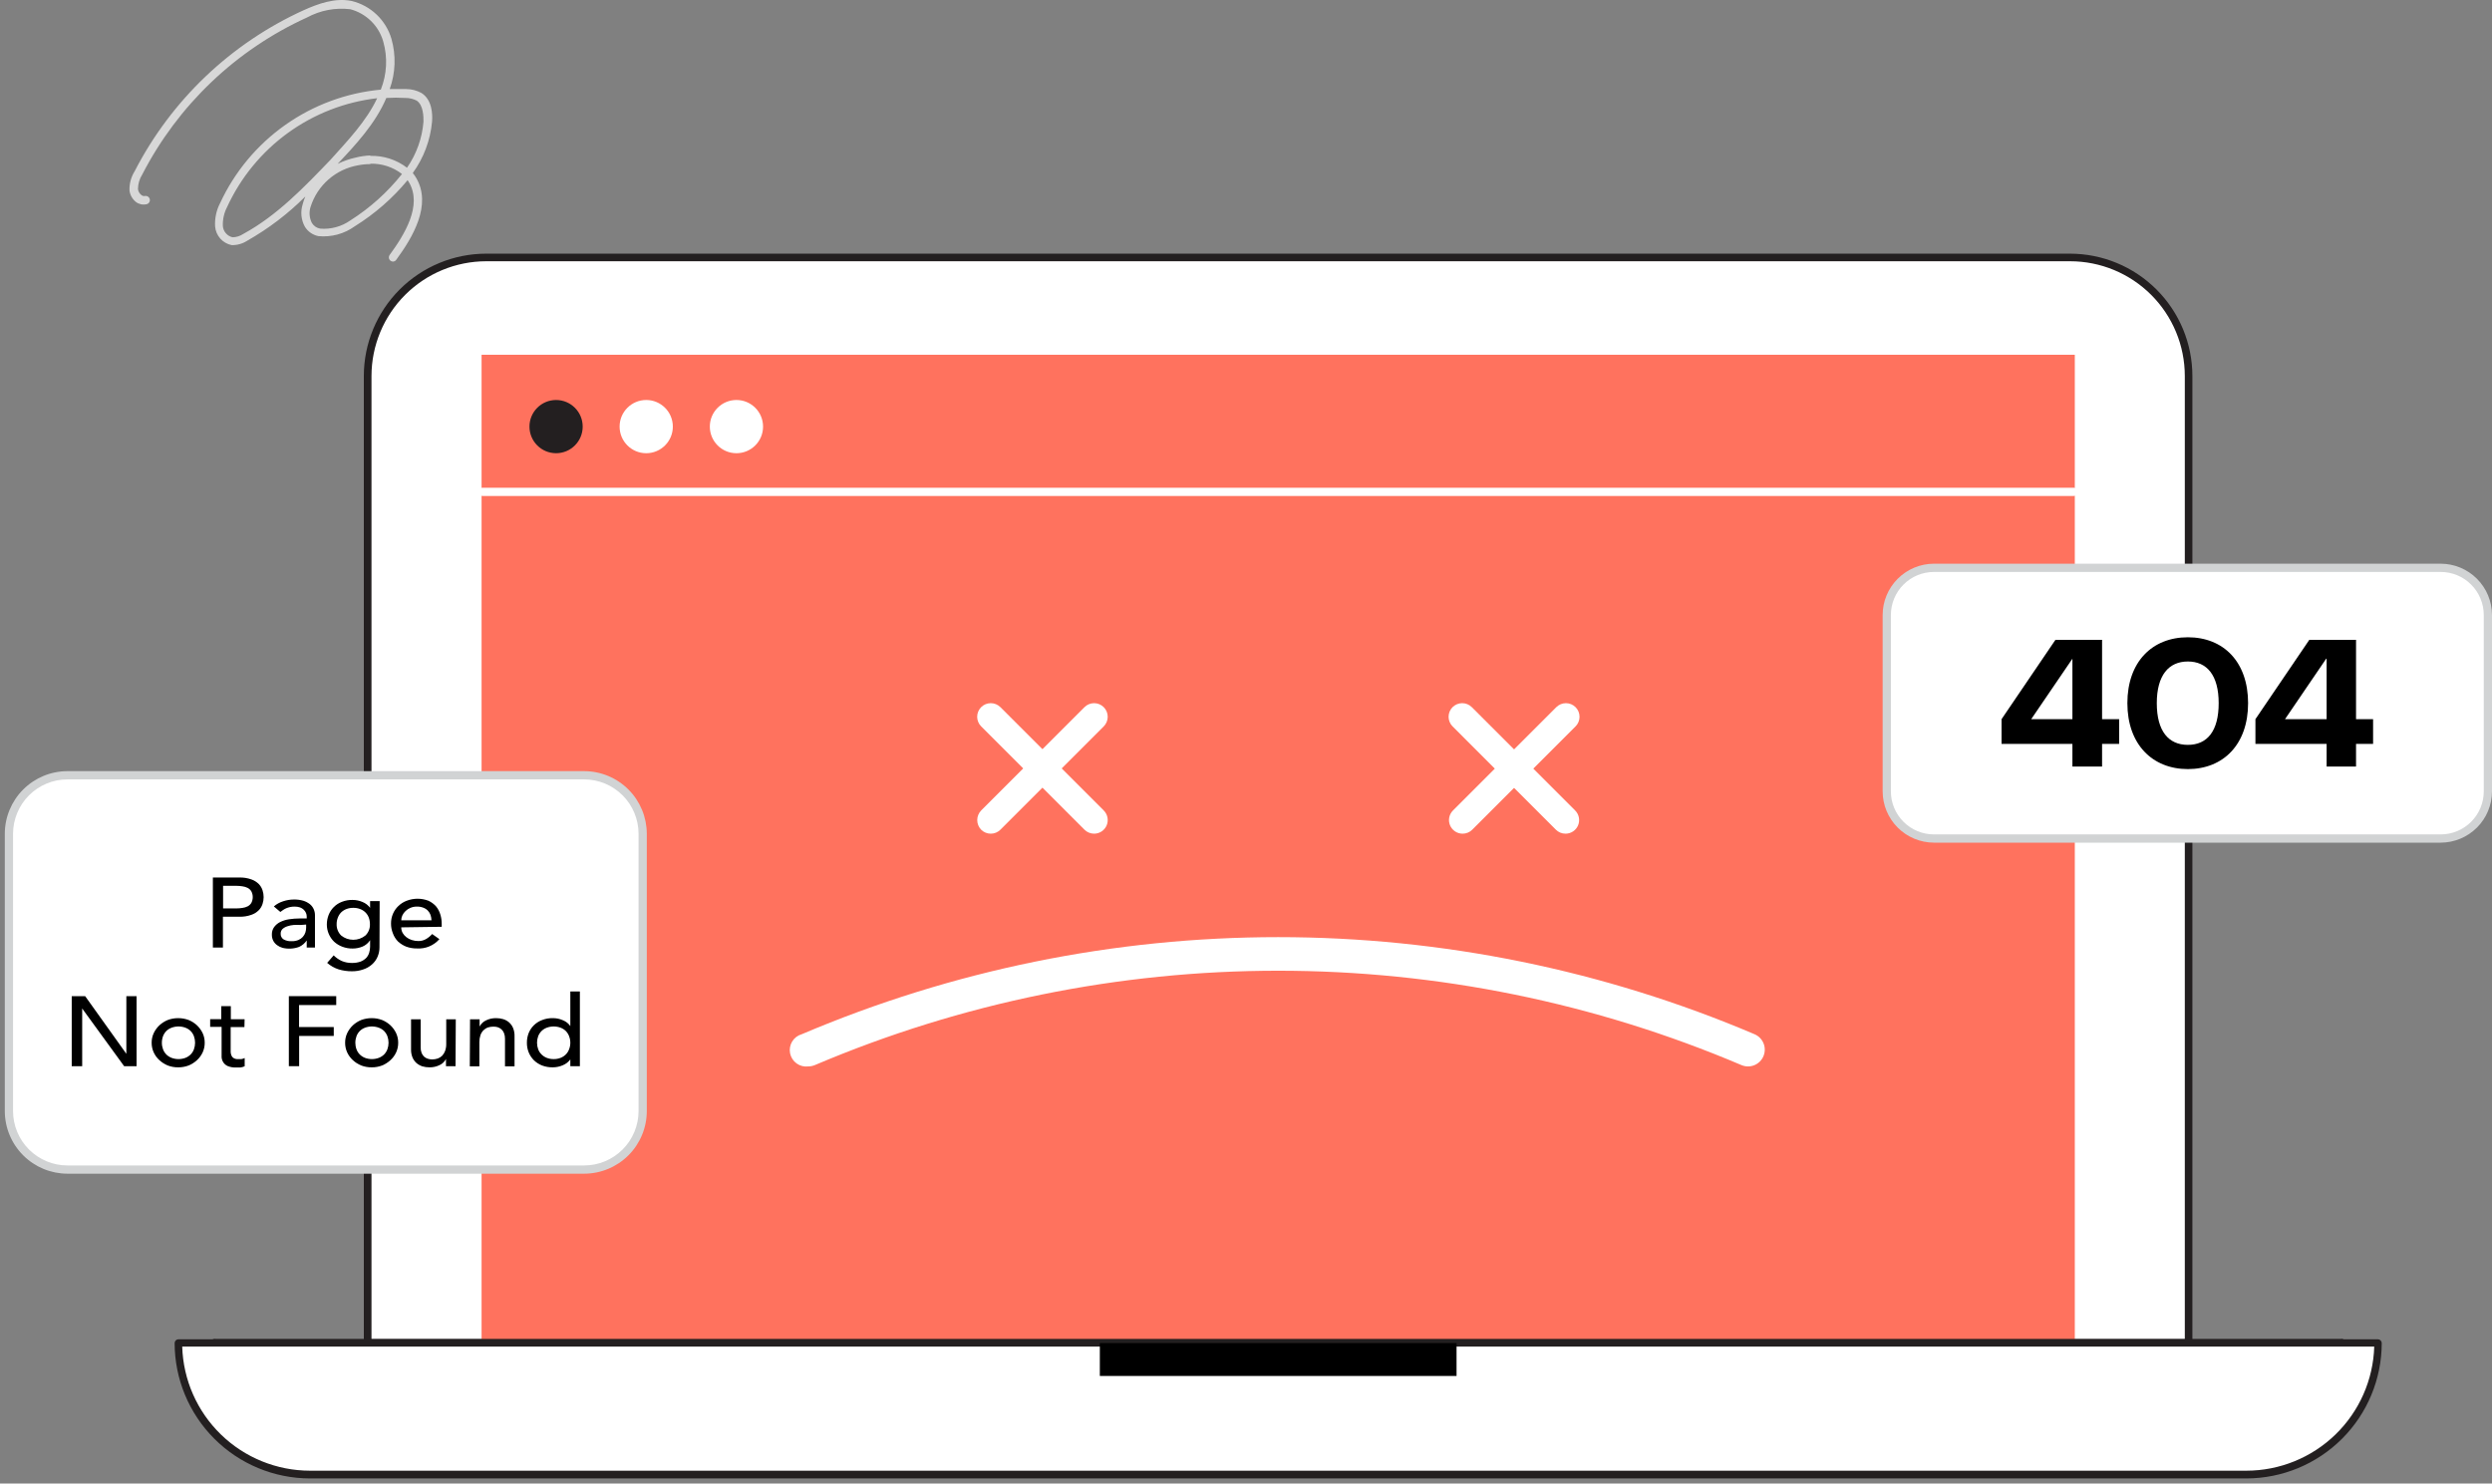 <svg width="435" height="259" viewBox="0 0 435 259" fill="none" xmlns="http://www.w3.org/2000/svg">
<rect x="0" y="0" width="435" height="259" fill="#808080" stroke="none"/>
<path d="M84.884 44.949H361.355C366.841 44.949 372.102 47.128 375.981 51.007C379.86 54.886 382.039 60.147 382.039 65.633V234.484H64.157V65.633C64.157 62.913 64.694 60.22 65.736 57.707C66.778 55.195 68.305 52.913 70.231 50.992C72.156 49.071 74.441 47.548 76.956 46.511C79.47 45.474 82.164 44.943 84.884 44.949Z" fill="white"/>
<path d="M382.039 235.131H64.157C63.985 235.131 63.821 235.063 63.699 234.942C63.578 234.82 63.51 234.656 63.51 234.484V65.633C63.514 59.973 65.764 54.546 69.766 50.543C73.768 46.541 79.195 44.291 84.855 44.287H361.355C367.013 44.295 372.438 46.546 376.44 50.548C380.441 54.549 382.693 59.974 382.7 65.633V234.484C382.696 234.657 382.625 234.822 382.501 234.943C382.378 235.064 382.212 235.131 382.039 235.131ZM64.847 233.822H381.377V65.633C381.373 60.324 379.262 55.233 375.508 51.479C371.754 47.725 366.664 45.614 361.355 45.611H84.884C79.574 45.614 74.482 47.725 70.725 51.478C66.969 55.232 64.855 60.322 64.847 65.633V233.822Z" fill="#231F20"/>
<path d="M362.175 61.936H84.064V234.484H362.175V61.936Z" fill="#FF725E"/>
<path d="M408.533 235.218H37.691C37.579 235.249 37.462 235.255 37.348 235.234C37.235 235.212 37.127 235.165 37.035 235.095C36.942 235.026 36.867 234.935 36.816 234.832C36.764 234.728 36.737 234.614 36.737 234.498C36.737 234.383 36.764 234.268 36.816 234.165C36.867 234.061 36.942 233.971 37.035 233.901C37.127 233.831 37.235 233.784 37.348 233.763C37.462 233.742 37.579 233.747 37.691 233.779H408.533C408.645 233.747 408.762 233.742 408.876 233.763C408.989 233.784 409.097 233.831 409.189 233.901C409.282 233.971 409.357 234.061 409.408 234.165C409.46 234.268 409.487 234.383 409.487 234.498C409.487 234.614 409.46 234.728 409.408 234.832C409.357 234.935 409.282 235.026 409.189 235.095C409.097 235.165 408.989 235.212 408.876 235.234C408.762 235.255 408.645 235.249 408.533 235.218Z" fill="#231F20"/>
<path d="M31.132 234.484H415.093C415.093 240.588 412.668 246.441 408.352 250.757C404.036 255.073 398.182 257.498 392.079 257.498H54.06C47.956 257.498 42.102 255.073 37.786 250.757C33.471 246.441 31.046 240.588 31.046 234.484H31.132Z" fill="white"/>
<path d="M392.121 258.116H54.102C47.84 258.105 41.837 255.611 37.41 251.181C32.982 246.751 30.492 240.747 30.484 234.484C30.484 234.311 30.552 234.145 30.673 234.021C30.794 233.897 30.959 233.826 31.132 233.822H415.092C415.267 233.826 415.433 233.897 415.556 234.02C415.679 234.143 415.75 234.31 415.754 234.484C415.746 240.749 413.254 246.756 408.824 251.186C404.393 255.617 398.387 258.109 392.121 258.116ZM31.808 235.102C31.983 240.904 34.41 246.409 38.574 250.453C42.738 254.496 48.313 256.76 54.117 256.764H392.136C397.939 256.756 403.511 254.491 407.674 250.448C411.838 246.406 414.266 240.903 414.445 235.102H31.808Z" fill="#231F20"/>
<path d="M254.254 234.484H191.986V240.223H254.254V234.484Z" fill="black"/>
<path d="M97.068 79.125C99.634 79.125 101.714 77.045 101.714 74.479C101.714 71.913 99.634 69.833 97.068 69.833C94.502 69.833 92.422 71.913 92.422 74.479C92.422 77.045 94.502 79.125 97.068 79.125Z" fill="#231F20"/>
<path d="M112.803 79.125C115.369 79.125 117.449 77.045 117.449 74.479C117.449 71.913 115.369 69.833 112.803 69.833C110.237 69.833 108.157 71.913 108.157 74.479C108.157 77.045 110.237 79.125 112.803 79.125Z" fill="white"/>
<path d="M128.553 79.125C131.119 79.125 133.199 77.045 133.199 74.479C133.199 71.913 131.119 69.833 128.553 69.833C125.987 69.833 123.907 71.913 123.907 74.479C123.907 77.045 125.987 79.125 128.553 79.125Z" fill="white"/>
<path d="M172.956 145.549C172.644 145.551 172.334 145.491 172.045 145.373C171.756 145.254 171.494 145.079 171.273 144.859C170.832 144.409 170.585 143.805 170.585 143.176C170.585 142.546 170.832 141.942 171.273 141.493L189.31 123.456C189.757 123.011 190.361 122.762 190.991 122.764C191.621 122.765 192.224 123.016 192.669 123.463C193.113 123.909 193.362 124.514 193.361 125.144C193.36 125.773 193.108 126.377 192.662 126.821L174.624 144.859C174.405 145.078 174.145 145.251 173.859 145.37C173.573 145.488 173.266 145.549 172.956 145.549Z" fill="white"/>
<path d="M190.994 145.549C190.363 145.55 189.759 145.302 189.311 144.859L171.273 126.821C170.827 126.377 170.576 125.773 170.574 125.144C170.573 124.514 170.822 123.909 171.266 123.463C171.711 123.016 172.314 122.765 172.944 122.764C173.574 122.762 174.178 123.011 174.625 123.456L192.662 141.493C192.995 141.824 193.222 142.246 193.315 142.707C193.408 143.167 193.362 143.644 193.184 144.079C193.005 144.513 192.701 144.884 192.312 145.146C191.922 145.408 191.463 145.548 190.994 145.549Z" fill="white"/>
<path d="M255.317 145.549C254.847 145.551 254.386 145.413 253.994 145.152C253.602 144.891 253.296 144.52 253.116 144.085C252.935 143.65 252.888 143.172 252.981 142.71C253.073 142.248 253.301 141.825 253.634 141.493L271.672 123.456C271.893 123.236 272.155 123.061 272.443 122.942C272.732 122.824 273.041 122.763 273.352 122.764C273.664 122.764 273.973 122.826 274.261 122.946C274.549 123.066 274.81 123.242 275.03 123.463C275.25 123.684 275.425 123.946 275.543 124.234C275.662 124.523 275.723 124.832 275.722 125.144C275.722 125.455 275.66 125.764 275.54 126.052C275.42 126.34 275.244 126.601 275.023 126.821L256.986 144.859C256.767 145.078 256.507 145.251 256.22 145.37C255.934 145.488 255.627 145.549 255.317 145.549Z" fill="white"/>
<path d="M273.283 145.549C272.97 145.551 272.661 145.491 272.372 145.373C272.083 145.254 271.821 145.079 271.6 144.859L253.562 126.821C253.341 126.601 253.166 126.34 253.046 126.052C252.926 125.764 252.864 125.455 252.863 125.144C252.863 124.832 252.923 124.523 253.042 124.234C253.161 123.946 253.335 123.684 253.555 123.463C253.775 123.242 254.037 123.066 254.325 122.946C254.613 122.826 254.921 122.764 255.233 122.764C255.545 122.763 255.854 122.824 256.142 122.942C256.431 123.061 256.693 123.236 256.914 123.456L274.951 141.493C275.284 141.824 275.511 142.246 275.604 142.707C275.697 143.167 275.651 143.644 275.473 144.079C275.294 144.513 274.991 144.884 274.601 145.146C274.211 145.408 273.752 145.548 273.283 145.549Z" fill="white"/>
<path d="M361.973 86.59H84.251C84.061 86.59 83.878 86.514 83.743 86.379C83.608 86.244 83.532 86.061 83.532 85.871C83.532 85.68 83.608 85.497 83.743 85.362C83.878 85.227 84.061 85.151 84.251 85.151H361.973C362.164 85.151 362.347 85.227 362.482 85.362C362.617 85.497 362.693 85.68 362.693 85.871C362.693 86.061 362.617 86.244 362.482 86.379C362.347 86.514 362.164 86.59 361.973 86.59Z" fill="white"/>
<path d="M141.096 186.183C140.376 186.274 139.648 186.089 139.058 185.665C138.469 185.241 138.061 184.61 137.917 183.899C137.774 183.187 137.904 182.447 138.283 181.828C138.662 181.208 139.261 180.755 139.96 180.559C166.256 169.376 194.537 163.611 223.113 163.611C251.688 163.611 279.97 169.376 306.265 180.559C306.619 180.708 306.941 180.926 307.211 181.199C307.481 181.473 307.695 181.797 307.84 182.153C307.984 182.509 308.058 182.89 308.055 183.274C308.053 183.658 307.975 184.038 307.826 184.392C307.677 184.747 307.459 185.068 307.186 185.338C306.912 185.608 306.588 185.822 306.233 185.967C305.877 186.112 305.496 186.185 305.111 186.183C304.727 186.18 304.347 186.102 303.993 185.953C278.415 175.079 250.906 169.474 223.113 169.474C195.319 169.474 167.811 175.079 142.233 185.953C141.872 186.1 141.486 186.178 141.096 186.183Z" fill="white"/>
<path d="M101.957 135.351H11.771C6.131 135.351 1.559 139.923 1.559 145.563V193.979C1.559 199.619 6.131 204.192 11.771 204.192H101.957C107.598 204.192 112.17 199.619 112.17 193.979V145.563C112.17 139.923 107.598 135.351 101.957 135.351Z" fill="white"/>
<path d="M101.972 204.911H11.771C8.873 204.907 6.095 203.754 4.046 201.705C1.997 199.656 0.844 196.877 0.84 193.979V145.563C0.844 142.665 1.997 139.887 4.046 137.838C6.095 135.788 8.873 134.636 11.771 134.632H101.972C104.87 134.636 107.649 135.788 109.698 137.838C111.747 139.887 112.9 142.665 112.904 145.563V193.979C112.9 196.877 111.747 199.656 109.698 201.705C107.649 203.754 104.87 204.907 101.972 204.911ZM11.771 136.07C9.255 136.074 6.842 137.075 5.063 138.855C3.283 140.634 2.282 143.047 2.278 145.563V193.979C2.282 196.496 3.283 198.908 5.063 200.688C6.842 202.467 9.255 203.469 11.771 203.472H101.972C104.489 203.469 106.901 202.467 108.681 200.688C110.46 198.908 111.462 196.496 111.465 193.979V145.563C111.462 143.047 110.46 140.634 108.681 138.855C106.901 137.075 104.489 136.074 101.972 136.07H11.771Z" fill="#D1D3D4"/>
<path d="M37.159 153.201H41.791C42.5 153.182 43.208 153.294 43.876 153.532C44.364 153.698 44.806 153.974 45.171 154.337C45.476 154.649 45.703 155.029 45.833 155.445C46.082 156.212 46.082 157.037 45.833 157.804C45.703 158.22 45.476 158.6 45.171 158.912C44.806 159.275 44.364 159.551 43.876 159.717C43.208 159.955 42.5 160.067 41.791 160.048H38.914V165.427H37.159V153.201ZM38.943 158.595H41.287C41.634 158.595 41.981 158.566 42.323 158.509C42.638 158.47 42.945 158.378 43.229 158.236C43.496 158.097 43.72 157.888 43.876 157.631C44.037 157.32 44.12 156.975 44.12 156.625C44.12 156.274 44.037 155.929 43.876 155.618C43.72 155.361 43.496 155.152 43.229 155.014C42.945 154.872 42.638 154.779 42.323 154.74C41.981 154.683 41.634 154.654 41.287 154.654H38.943V158.595Z" fill="black"/>
<path d="M47.803 158.25C48.281 157.837 48.839 157.529 49.443 157.344C50.041 157.146 50.668 157.044 51.298 157.042C51.857 157.03 52.415 157.103 52.952 157.257C53.369 157.388 53.759 157.592 54.103 157.862C54.389 158.099 54.615 158.399 54.765 158.739C54.906 159.061 54.98 159.409 54.98 159.76V163.946C54.98 164.234 54.98 164.492 54.98 164.737C54.98 164.982 54.98 165.212 54.98 165.427H53.542C53.542 165.01 53.542 164.593 53.542 164.19C53.21 164.677 52.753 165.065 52.219 165.312C51.298 165.652 50.297 165.712 49.342 165.485C48.989 165.389 48.658 165.228 48.364 165.01C48.088 164.81 47.862 164.549 47.702 164.248C47.535 163.918 47.452 163.553 47.458 163.184C47.439 162.712 47.575 162.247 47.846 161.86C48.119 161.492 48.473 161.191 48.882 160.983C49.371 160.741 49.895 160.576 50.435 160.494C51.059 160.4 51.689 160.352 52.319 160.35H53.542V160.005C53.541 159.792 53.497 159.582 53.413 159.386C53.32 159.176 53.188 158.986 53.024 158.825C52.839 158.647 52.618 158.51 52.377 158.423C52.075 158.325 51.759 158.276 51.442 158.279C51.157 158.275 50.872 158.304 50.593 158.365C50.367 158.417 50.146 158.49 49.932 158.581C49.745 158.664 49.567 158.765 49.4 158.883L48.939 159.214L47.803 158.25ZM52.507 161.486C52.099 161.466 51.691 161.466 51.284 161.486C50.901 161.514 50.524 161.591 50.162 161.716C49.849 161.812 49.559 161.974 49.313 162.191C49.208 162.296 49.125 162.422 49.071 162.561C49.016 162.699 48.991 162.848 48.997 162.997C48.983 163.194 49.023 163.392 49.111 163.569C49.2 163.746 49.334 163.896 49.5 164.003C49.939 164.245 50.439 164.355 50.939 164.32C51.338 164.33 51.734 164.256 52.104 164.104C52.389 163.984 52.644 163.803 52.853 163.575C53.061 163.346 53.218 163.076 53.312 162.781C53.397 162.506 53.441 162.22 53.441 161.932V161.414L52.507 161.486Z" fill="black"/>
<path d="M66.243 165.355C66.251 165.939 66.133 166.518 65.898 167.053C65.676 167.566 65.342 168.023 64.92 168.39C64.476 168.779 63.957 169.073 63.395 169.253C62.762 169.473 62.095 169.58 61.424 169.57C60.64 169.575 59.86 169.464 59.109 169.239C58.371 169.002 57.69 168.615 57.109 168.103L58.246 166.794C58.661 167.209 59.148 167.545 59.684 167.786C60.236 168.012 60.828 168.124 61.424 168.117C61.948 168.13 62.47 168.047 62.964 167.873C63.331 167.726 63.663 167.506 63.942 167.225C64.174 166.964 64.347 166.655 64.445 166.319C64.547 165.983 64.6 165.635 64.603 165.284V164.147C64.285 164.637 63.83 165.022 63.294 165.255C62.743 165.483 62.151 165.601 61.554 165.6C60.94 165.609 60.33 165.501 59.756 165.284C59.225 165.085 58.737 164.787 58.318 164.406C57.919 164.016 57.601 163.551 57.384 163.038C57.166 162.524 57.053 161.972 57.052 161.414C57.051 160.839 57.158 160.268 57.368 159.731C57.572 159.209 57.884 158.736 58.283 158.342C58.682 157.948 59.159 157.642 59.684 157.444C60.275 157.214 60.905 157.101 61.539 157.114C62.138 157.113 62.73 157.236 63.28 157.473C63.807 157.685 64.265 158.038 64.603 158.494V157.315H66.272L66.243 165.355ZM61.669 158.494C61.256 158.488 60.846 158.562 60.461 158.71C60.123 158.838 59.814 159.034 59.554 159.286C59.301 159.544 59.105 159.853 58.979 160.192C58.832 160.557 58.758 160.948 58.763 161.342C58.75 161.71 58.813 162.077 58.95 162.418C59.086 162.76 59.292 163.07 59.554 163.327C60.153 163.811 60.9 164.074 61.669 164.074C62.438 164.074 63.185 163.811 63.783 163.327C64.048 163.071 64.256 162.762 64.392 162.42C64.528 162.078 64.591 161.71 64.575 161.342C64.577 160.95 64.508 160.56 64.373 160.192C64.242 159.852 64.041 159.543 63.783 159.286C63.524 159.034 63.215 158.838 62.877 158.71C62.492 158.562 62.082 158.488 61.669 158.494Z" fill="black"/>
<path d="M70.041 161.903C70.038 162.245 70.122 162.581 70.285 162.881C70.454 163.172 70.679 163.427 70.947 163.629C71.231 163.849 71.553 164.014 71.896 164.118C72.259 164.234 72.637 164.292 73.018 164.291C73.492 164.302 73.96 164.183 74.37 163.946C74.77 163.712 75.129 163.416 75.435 163.068L76.7 163.96C76.216 164.513 75.612 164.947 74.934 165.229C74.255 165.511 73.521 165.633 72.788 165.586C72.146 165.597 71.507 165.489 70.904 165.269C70.373 165.057 69.886 164.75 69.465 164.363C69.067 163.954 68.763 163.463 68.573 162.925C68.359 162.385 68.251 161.808 68.257 161.227C68.252 160.639 68.369 160.056 68.602 159.516C68.824 159.005 69.147 158.545 69.552 158.164C69.965 157.767 70.454 157.459 70.99 157.257C72.212 156.788 73.565 156.788 74.787 157.257C75.296 157.494 75.751 157.831 76.125 158.25C76.469 158.674 76.723 159.163 76.873 159.688C77.028 160.196 77.105 160.725 77.103 161.256V161.803L70.041 161.903ZM75.32 160.666C75.309 160.343 75.251 160.023 75.147 159.717C75.041 159.438 74.879 159.184 74.672 158.969C74.449 158.745 74.179 158.573 73.881 158.466C73.528 158.331 73.151 158.268 72.774 158.279C72.389 158.272 72.007 158.346 71.652 158.494C71.33 158.623 71.037 158.813 70.789 159.055C70.552 159.275 70.361 159.539 70.228 159.832C70.105 160.093 70.041 160.378 70.041 160.666H75.32Z" fill="black"/>
<path d="M12.52 173.914H14.864L22.056 183.982V173.914H23.84V186.14H21.668L14.346 176.071V186.14H12.52V173.914Z" fill="black"/>
<path d="M26.472 182.055C26.465 181.474 26.587 180.899 26.832 180.372C27.076 179.86 27.412 179.396 27.824 179.006C28.246 178.618 28.733 178.306 29.262 178.085C29.851 177.862 30.475 177.75 31.104 177.754C31.732 177.753 32.356 177.865 32.945 178.085C33.475 178.305 33.962 178.616 34.383 179.006C34.795 179.396 35.131 179.86 35.376 180.372C35.62 180.899 35.743 181.474 35.735 182.055C35.739 182.636 35.617 183.21 35.376 183.738C35.138 184.25 34.801 184.71 34.383 185.09C33.962 185.479 33.475 185.791 32.945 186.011C32.358 186.238 31.733 186.35 31.104 186.341C30.474 186.352 29.849 186.24 29.262 186.011C28.733 185.79 28.246 185.478 27.824 185.09C27.406 184.71 27.069 184.25 26.832 183.738C26.591 183.21 26.468 182.636 26.472 182.055ZM28.256 182.055C28.254 182.443 28.323 182.828 28.457 183.191C28.585 183.53 28.781 183.838 29.032 184.098C29.296 184.354 29.609 184.555 29.953 184.687C30.733 184.975 31.59 184.975 32.369 184.687C32.708 184.554 33.017 184.354 33.276 184.098C33.532 183.842 33.729 183.532 33.851 183.191C34.119 182.453 34.119 181.643 33.851 180.904C33.725 180.565 33.529 180.256 33.276 179.998C33.016 179.747 32.708 179.551 32.369 179.423C31.59 179.136 30.733 179.136 29.953 179.423C29.61 179.55 29.297 179.746 29.032 179.998C28.784 180.26 28.588 180.568 28.457 180.904C28.322 181.273 28.253 181.663 28.256 182.055Z" fill="black"/>
<path d="M42.668 179.308H40.266V183.019C40.266 183.249 40.266 183.479 40.266 183.695C40.28 183.903 40.329 184.107 40.41 184.299C40.486 184.479 40.617 184.63 40.784 184.73C41.007 184.858 41.261 184.918 41.517 184.903C41.724 184.917 41.93 184.917 42.136 184.903C42.337 184.871 42.531 184.808 42.711 184.716V186.154C42.466 186.268 42.203 186.341 41.935 186.37C41.69 186.386 41.445 186.386 41.201 186.37C40.71 186.39 40.22 186.307 39.763 186.126C39.446 185.99 39.176 185.765 38.986 185.478C38.811 185.211 38.708 184.905 38.684 184.587C38.684 184.261 38.684 183.93 38.684 183.594V179.279H36.685V177.927H38.626V175.654H40.295V177.941H42.697L42.668 179.308Z" fill="black"/>
<path d="M50.421 173.914H58.692V175.467H52.205V179.308H58.26V180.861H52.219V186.14H50.421V173.914Z" fill="black"/>
<path d="M60.245 182.055C60.237 181.474 60.36 180.899 60.604 180.372C60.848 179.86 61.185 179.396 61.596 179.006C62.018 178.616 62.505 178.305 63.035 178.085C63.624 177.865 64.247 177.753 64.876 177.754C65.505 177.75 66.129 177.862 66.717 178.085C67.246 178.306 67.733 178.618 68.156 179.006C68.567 179.396 68.904 179.86 69.148 180.372C69.392 180.899 69.515 181.474 69.508 182.055C69.512 182.636 69.389 183.21 69.148 183.738C68.911 184.25 68.573 184.71 68.156 185.09C67.733 185.478 67.246 185.79 66.717 186.011C66.131 186.24 65.505 186.352 64.876 186.341C64.247 186.35 63.622 186.238 63.035 186.011C62.505 185.791 62.018 185.479 61.596 185.09C61.179 184.71 60.841 184.25 60.604 183.738C60.363 183.21 60.24 182.636 60.245 182.055ZM62.028 182.055C62.027 182.443 62.095 182.828 62.229 183.191C62.352 183.532 62.548 183.842 62.805 184.098C63.064 184.354 63.372 184.554 63.711 184.687C64.491 184.975 65.348 184.975 66.127 184.687C66.471 184.555 66.784 184.354 67.048 184.098C67.3 183.838 67.496 183.53 67.623 183.191C67.891 182.453 67.891 181.643 67.623 180.904C67.492 180.568 67.297 180.26 67.048 179.998C66.783 179.746 66.47 179.55 66.127 179.423C65.348 179.136 64.491 179.136 63.711 179.423C63.373 179.551 63.064 179.747 62.805 179.998C62.551 180.256 62.355 180.565 62.229 180.904C62.094 181.273 62.026 181.663 62.028 182.055Z" fill="black"/>
<path d="M79.519 186.14H77.85V184.874C77.617 185.342 77.231 185.718 76.757 185.939C76.2 186.218 75.582 186.356 74.959 186.341C74.541 186.344 74.124 186.286 73.722 186.169C73.355 186.046 73.013 185.855 72.715 185.608C72.411 185.338 72.171 185.004 72.011 184.63C71.825 184.174 71.737 183.684 71.752 183.191V177.956H73.435V182.846C73.421 183.179 73.475 183.512 73.593 183.824C73.692 184.075 73.844 184.3 74.039 184.486C74.227 184.65 74.447 184.772 74.686 184.845C74.928 184.92 75.18 184.959 75.434 184.961C75.766 184.961 76.097 184.907 76.412 184.802C76.702 184.695 76.967 184.529 77.189 184.313C77.417 184.063 77.593 183.769 77.707 183.45C77.842 183.057 77.905 182.643 77.894 182.228V177.956H79.562L79.519 186.14Z" fill="black"/>
<path d="M82.051 177.956H83.719V179.221C83.957 178.756 84.341 178.382 84.813 178.157C85.374 177.876 85.997 177.738 86.625 177.754C87.034 177.753 87.441 177.811 87.833 177.927C88.208 178.042 88.556 178.233 88.855 178.488C89.16 178.757 89.4 179.091 89.559 179.466C89.745 179.922 89.833 180.412 89.818 180.904V186.169H88.15V181.336C88.157 181.002 88.099 180.669 87.977 180.358C87.882 180.11 87.729 179.888 87.531 179.711C87.344 179.542 87.123 179.415 86.884 179.337C86.641 179.266 86.389 179.232 86.136 179.236C85.809 179.231 85.484 179.28 85.172 179.38C84.875 179.488 84.605 179.66 84.381 179.883C84.15 180.126 83.974 180.415 83.863 180.732C83.735 181.126 83.672 181.539 83.676 181.954V186.169H82.008L82.051 177.956Z" fill="black"/>
<path d="M101.224 186.14H99.555V184.961C99.217 185.417 98.759 185.77 98.232 185.982C97.682 186.219 97.09 186.342 96.492 186.341C95.859 186.354 95.229 186.247 94.636 186.025C94.1 185.817 93.611 185.504 93.198 185.104C92.809 184.713 92.501 184.249 92.291 183.738C92.075 183.204 91.967 182.632 91.975 182.055C91.967 181.469 92.075 180.888 92.291 180.343C92.498 179.835 92.806 179.375 93.198 178.991C93.609 178.592 94.099 178.283 94.636 178.085C95.226 177.852 95.857 177.739 96.492 177.754C97.106 177.746 97.715 177.874 98.275 178.128C98.79 178.334 99.234 178.683 99.555 179.135V173.094H101.224V186.14ZM96.65 184.903C97.063 184.909 97.473 184.836 97.858 184.687C98.197 184.554 98.505 184.354 98.764 184.098C99.021 183.842 99.217 183.532 99.34 183.191C99.627 182.456 99.627 181.639 99.34 180.904C99.213 180.565 99.017 180.256 98.764 179.998C98.505 179.746 98.196 179.551 97.858 179.423C97.078 179.136 96.221 179.136 95.442 179.423C95.103 179.551 94.795 179.746 94.535 179.998C94.278 180.256 94.077 180.564 93.946 180.904C93.677 181.643 93.677 182.453 93.946 183.191C94.073 183.533 94.274 183.843 94.535 184.098C94.794 184.354 95.103 184.554 95.442 184.687C95.827 184.836 96.237 184.909 96.65 184.903Z" fill="black"/>
<path d="M426.024 99.133H337.593C333.041 99.133 329.351 102.823 329.351 107.374V138.17C329.351 142.722 333.041 146.412 337.593 146.412H426.024C430.576 146.412 434.266 142.722 434.266 138.17V107.374C434.266 102.823 430.576 99.133 426.024 99.133Z" fill="white"/>
<path d="M426.039 147.117H337.593C335.217 147.113 332.94 146.168 331.261 144.488C329.581 142.808 328.636 140.531 328.632 138.156V107.374C328.636 104.999 329.581 102.722 331.261 101.042C332.94 99.362 335.217 98.417 337.593 98.413H426.039C428.414 98.417 430.691 99.362 432.371 101.042C434.051 102.722 434.996 104.999 435 107.374V138.156C434.996 140.531 434.051 142.808 432.371 144.488C430.691 146.168 428.414 147.113 426.039 147.117ZM337.593 99.852C335.598 99.852 333.684 100.644 332.274 102.055C330.863 103.466 330.07 105.379 330.07 107.374V138.156C330.07 140.151 330.863 142.064 332.274 143.475C333.684 144.886 335.598 145.678 337.593 145.678H426.039C428.034 145.678 429.947 144.886 431.358 143.475C432.769 142.064 433.562 140.151 433.562 138.156V107.374C433.562 105.379 432.769 103.466 431.358 102.055C429.947 100.644 428.034 99.852 426.039 99.852H337.593Z" fill="#D1D3D4"/>
<path d="M361.758 129.871H349.388V125.556L358.795 111.704H366.936V125.556H369.913V129.871H366.936V133.826H361.758V129.871ZM361.758 125.556V114.998L354.566 125.556H361.758Z" fill="black"/>
<path d="M371.352 122.765C371.352 115.573 375.667 111.258 381.909 111.258C388.152 111.258 392.424 115.573 392.424 122.765C392.424 129.957 388.109 134.272 381.909 134.272C375.71 134.272 371.352 129.943 371.352 122.765ZM387.289 122.765C387.289 117.889 385.246 115.487 381.909 115.487C378.572 115.487 376.487 117.889 376.487 122.765C376.487 127.641 378.529 130.043 381.909 130.043C385.289 130.043 387.289 127.641 387.289 122.765Z" fill="black"/>
<path d="M406.132 129.871H393.704V125.556L403.111 111.704H411.267V125.556H414.244V129.871H411.267V133.826H406.132V129.871ZM406.132 125.556V114.998H406.06L398.868 125.556H406.132Z" fill="black"/>
<path d="M68.588 45.668C68.436 45.669 68.289 45.618 68.171 45.524C68.019 45.41 67.918 45.241 67.888 45.053C67.859 44.865 67.903 44.673 68.012 44.517C70.587 40.993 73.766 35.887 71.393 31.831C71.32 31.701 71.238 31.576 71.148 31.457C68.533 34.616 65.424 37.331 61.942 39.497C60.1 40.831 57.834 41.445 55.57 41.224C55.09 41.126 54.634 40.932 54.231 40.652C53.828 40.373 53.486 40.014 53.226 39.598C52.896 39.002 52.691 38.346 52.624 37.668C52.557 36.99 52.63 36.306 52.837 35.657C52.956 35.195 53.11 34.743 53.298 34.305C50.272 37.331 46.852 39.934 43.128 42.043C42.324 42.561 41.381 42.822 40.424 42.791C39.656 42.632 38.96 42.227 38.441 41.639C37.923 41.05 37.609 40.309 37.547 39.526C37.467 38.126 37.765 36.73 38.41 35.484C40.941 30.01 44.866 25.297 49.791 21.816C54.716 18.335 60.468 16.208 66.473 15.649C67.543 12.963 67.69 9.998 66.89 7.22C66.499 5.867 65.763 4.639 64.754 3.656C63.746 2.673 62.499 1.968 61.137 1.611C58.536 1.301 55.904 1.803 53.6 3.049C41.2 8.692 31.066 18.351 24.832 30.464C24.349 31.226 24.09 32.108 24.084 33.01C24.108 33.214 24.172 33.41 24.274 33.588C24.375 33.766 24.511 33.922 24.674 34.046C24.758 34.119 24.857 34.172 24.964 34.202C25.071 34.232 25.183 34.237 25.293 34.219C25.483 34.182 25.681 34.223 25.841 34.333C26.002 34.442 26.112 34.61 26.148 34.801C26.185 34.992 26.144 35.189 26.034 35.35C25.925 35.51 25.757 35.621 25.566 35.657C25.251 35.728 24.925 35.73 24.61 35.663C24.294 35.596 23.997 35.462 23.739 35.269C23.111 34.773 22.703 34.049 22.603 33.255C22.564 32.068 22.88 30.896 23.509 29.889C29.901 17.469 40.295 7.567 53.01 1.783C55.513 0.661 58.462 -0.432 61.396 0.172C63.028 0.569 64.528 1.388 65.745 2.547C66.961 3.705 67.853 5.163 68.329 6.774C69.152 9.658 69.046 12.728 68.027 15.548C68.976 15.548 69.925 15.548 70.903 15.548C71.828 15.554 72.736 15.786 73.55 16.224C75.42 17.39 75.521 19.864 75.42 21.23C75.126 24.47 73.963 27.571 72.054 30.206C72.272 30.473 72.469 30.757 72.644 31.054C75.434 35.801 72.011 41.468 69.192 45.323C69.13 45.428 69.041 45.515 68.935 45.575C68.829 45.636 68.71 45.668 68.588 45.668ZM65.84 17.145C60.212 17.795 54.845 19.883 50.258 23.208C45.67 26.534 42.016 30.984 39.648 36.132C39.119 37.147 38.861 38.282 38.9 39.425C38.927 39.896 39.106 40.344 39.41 40.704C39.713 41.065 40.124 41.317 40.583 41.425C41.248 41.419 41.898 41.219 42.452 40.849C48.364 37.642 53.111 32.665 57.685 27.904C60.619 24.625 63.913 21.23 65.84 17.145ZM64.647 28.652C63.912 28.65 63.18 28.722 62.46 28.868C60.565 29.206 58.798 30.055 57.348 31.322C55.899 32.589 54.822 34.227 54.233 36.06C54.076 36.529 54.014 37.026 54.051 37.52C54.088 38.014 54.223 38.495 54.449 38.937C54.605 39.192 54.814 39.412 55.062 39.58C55.31 39.749 55.591 39.863 55.887 39.915C57.761 40.068 59.629 39.559 61.166 38.476C64.598 36.298 67.641 33.561 70.17 30.378C68.592 29.159 66.64 28.523 64.647 28.58V28.652ZM64.647 27.214C66.954 27.15 69.214 27.881 71.047 29.285C72.701 26.901 73.693 24.122 73.924 21.23C73.924 20.396 73.924 18.353 72.73 17.562C72.12 17.252 71.444 17.094 70.76 17.102C69.653 17.037 68.544 17.037 67.437 17.102C65.524 21.604 62.057 25.301 58.936 28.609C59.952 28.112 61.024 27.74 62.129 27.501C62.944 27.296 63.778 27.175 64.618 27.142L64.647 27.214Z" fill="#D8D8D8"/>
</svg>
